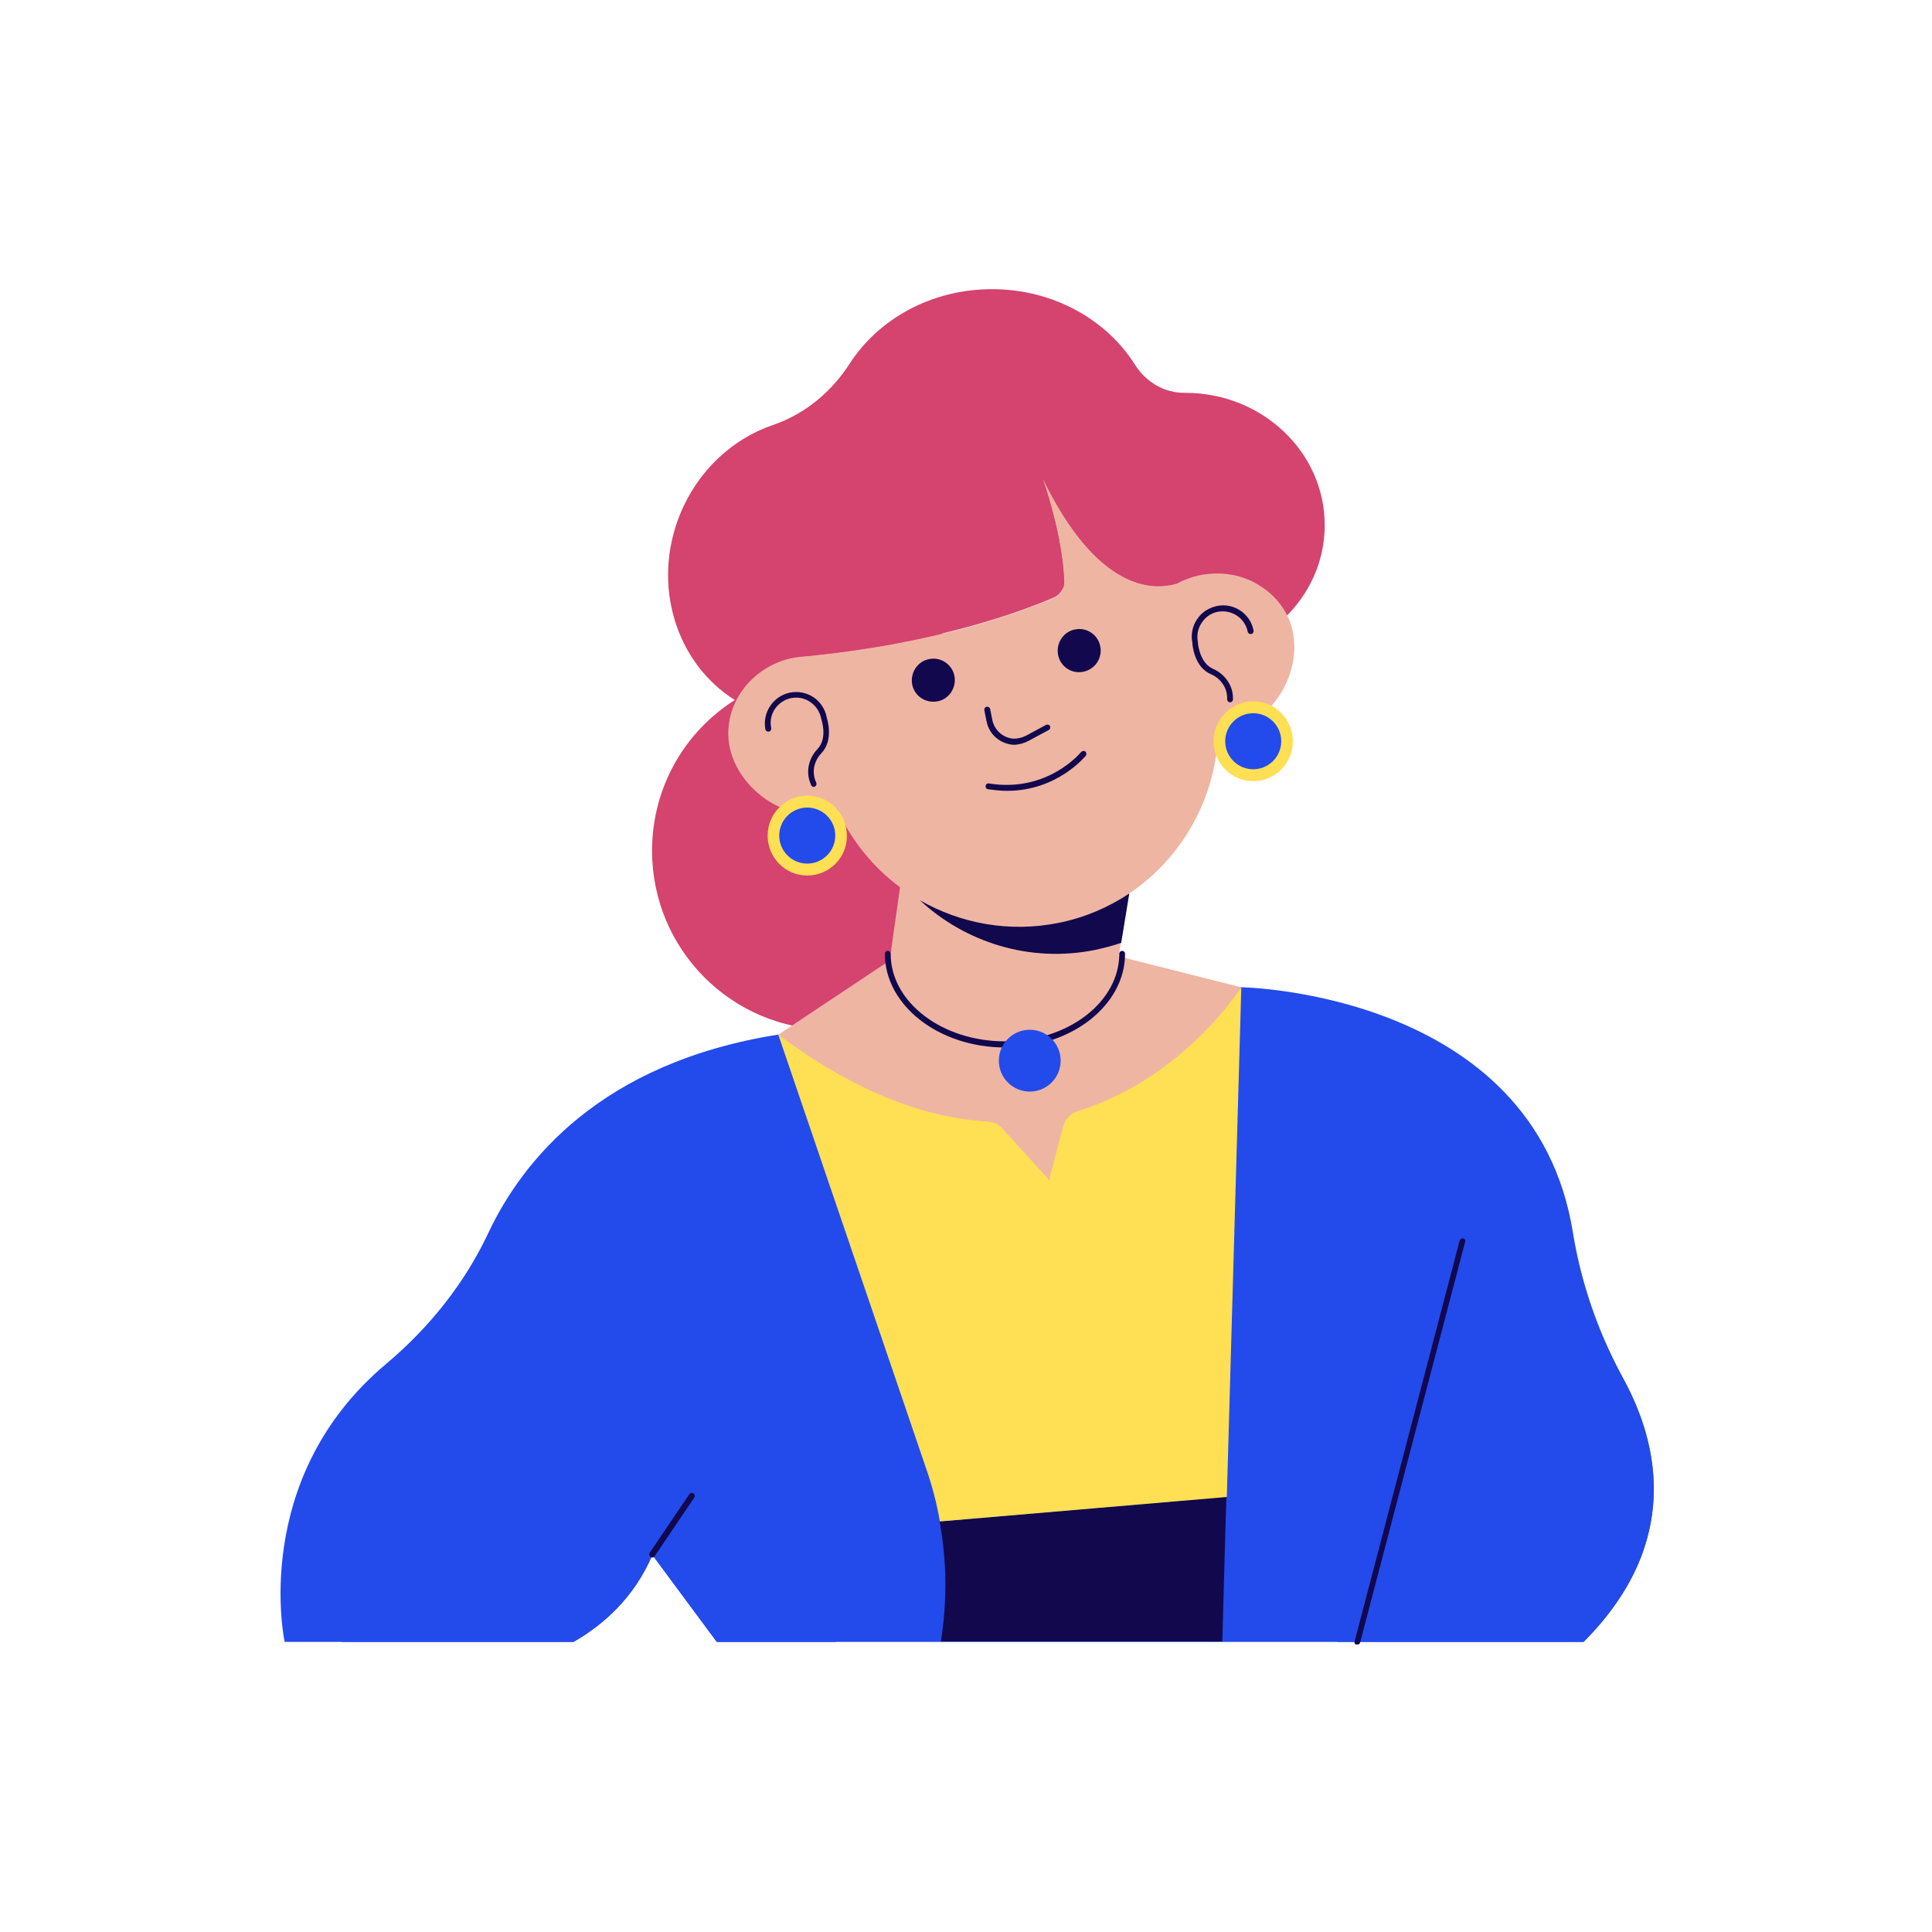 <?xml version="1.0" encoding="utf-8"?>
<!-- Generator: Adobe Illustrator 27.9.0, SVG Export Plug-In . SVG Version: 6.00 Build 0)  -->
<svg version="1.1" id="Layer_1" xmlns="http://www.w3.org/2000/svg" xmlns:xlink="http://www.w3.org/1999/xlink" x="0px" y="0px"
	 viewBox="0 0 600 600" style="enable-background:new 0 0 600 600;" xml:space="preserve">
<style type="text/css">
	.st0{clip-path:url(#SVGID_00000175302083978972072130000010918343339411297197_);}
	.st1{fill:#D5436F;}
	.st2{fill:#EFB5A3;}
	.st3{fill:#11084E;}
	.st4{fill:#234BEB;}
	.st5{fill:#FFDF54;}
	.st6{clip-path:url(#SVGID_00000178174628726084226770000016813477652368176296_);}
</style>
<g>
	<defs>
		<rect id="SVGID_1_" x="201.3" y="89.7" width="210.7" height="230.3"/>
	</defs>
	<clipPath id="SVGID_00000078743918914581316150000010118431723872416141_">
		<use xlink:href="#SVGID_1_"  style="overflow:visible;"/>
	</clipPath>
	<g style="clip-path:url(#SVGID_00000078743918914581316150000010118431723872416141_);">
		<path class="st1" d="M411.4,163.1c0,22.7-19.4,41-43.3,41c-17.9,0-33.2-10.3-39.8-25c-6.2,2.4-13,3.8-20.2,3.8
			c-3.7,0-7.3-0.4-10.8-1c-0.6,3.9-1.6,7.9-3.2,11.7c-3.2,7.9-8.2,14.5-14.3,19.5c19.8,8.5,33.7,28.2,33.7,51.1
			c0,30.7-24.8,55.6-55.5,55.6s-55.5-24.9-55.5-55.6c0-19.7,10.2-37,25.7-46.8c-18.3-11.5-25.9-35.8-17-57.7
			c5.6-13.7,16.5-23.6,29.1-27.8c9.8-3.4,18-10.3,23.6-19c8.9-13.8,25.3-23.1,44.2-23.1c19,0,35.6,9.5,44.4,23.5
			c3.4,5.4,9.2,8.8,15.5,8.7h0.1C392,122,411.4,140.4,411.4,163.1z"/>
	</g>
</g>
<path class="st2" d="M380.7,227.1c-0.8,0.1-1.6,0.1-2.4,0.1c-0.5,20.3-11,39.1-27.6,50.3c-6.5,4.3-13.9,7.5-21.9,9.1
	c-15.3,3.1-30.5,0.2-43.1-7c-2.1-1.2-4.1-2.6-6.1-4c-8.4-6.2-15.2-14.5-19.6-24.3c-0.7,0.3-1.5,0.6-2.3,0.8
	c-13,3.7-27.3-6.3-30.7-18.5c-2-6.9-0.3-14.1,3.9-19.7c3.2-4.2,7.8-7.5,13.3-9.1c1.8-0.5,3.6-0.8,5.3-0.9c0,0,0,0,0,0
	c41.9-4,68.7-14.3,77.7-18.2c2.1-0.9,3.4-3,3.3-5.2c-0.6-12.1-4.1-24.2-6.8-32.2c17.1,35.4,34.4,35.2,41.9,32.9c0,0,0,0,0,0
	c1.2-0.7,2.5-1.2,3.9-1.7c1.7-0.6,3.5-1,5.3-1.2c5.8-0.7,11.3,0.5,15.8,3.2c6,3.5,10.4,9.4,11.2,16.6
	C403.4,210.6,394.1,225.4,380.7,227.1z"/>
<path class="st3" d="M382,218.1c-0.5,0-0.9-0.4-0.9-0.9v-0.5c0-3.1-2-6-5-7.3c-5.2-2.2-5.8-9-5.8-9.8c-0.5-2.5,0-5.1,1.4-7.2
	c1.4-2.2,3.6-3.6,6.2-4.2c5.2-1.1,10.4,2.3,11.4,7.6c0.1,0.5-0.2,1-0.7,1.1c-0.5,0.1-1-0.2-1.1-0.7c-0.9-4.3-5-7-9.3-6.2
	c-2.1,0.4-3.8,1.6-5,3.4c-1.2,1.8-1.6,3.9-1.2,5.9c0,0,0,0.1,0,0.1c0,0.1,0.4,6.4,4.7,8.3c3.7,1.6,6.2,5.2,6.2,9v0.5
	C382.9,217.7,382.5,218.1,382,218.1z M253,244.3c0.5-0.2,0.7-0.7,0.5-1.2l-0.2-0.5c-1.2-2.9-0.5-6.3,1.8-8.7
	c3.9-4.1,1.8-10.5,1.6-11.3c-0.5-2.5-2-4.7-4.1-6.1c-2.2-1.4-4.7-1.9-7.3-1.4c-5.2,1.1-8.6,6.2-7.6,11.4c0.1,0.5,0.6,0.8,1.1,0.7
	c0.5-0.1,0.8-0.6,0.7-1.1c-0.9-4.3,1.9-8.4,6.2-9.3c2.1-0.4,4.2,0,5.9,1.2c1.8,1.2,2.9,2.9,3.4,5c0,0,0,0.1,0,0.1
	c0,0.1,2.2,6-1.1,9.5c-2.8,2.9-3.7,7.1-2.2,10.7l0.2,0.5c0.1,0.3,0.5,0.6,0.8,0.6C252.8,244.4,252.9,244.3,253,244.3z M288.5,204.7
	c-3.6,0.7-5.9,4.3-5.2,7.9c0.7,3.6,4.2,5.9,7.9,5.2c3.6-0.7,5.9-4.3,5.2-7.9C295.7,206.3,292.1,203.9,288.5,204.7z M333.8,195.5
	c-3.6,0.7-5.9,4.3-5.2,7.9c0.7,3.6,4.2,6,7.9,5.2s5.9-4.3,5.2-7.9C341,197.1,337.4,194.7,333.8,195.5z M319.4,230.1l6.3-3.4
	c0.4-0.2,0.6-0.8,0.4-1.2c-0.2-0.4-0.8-0.6-1.2-0.4l-6.3,3.4c-1.2,0.6-2.5,0.9-3.8,0.9c-3.2-0.2-5.9-2.5-6.6-5.7l-0.7-3.5
	c-0.1-0.5-0.6-0.8-1.1-0.7c-0.5,0.1-0.8,0.6-0.7,1.1l0.7,3.5c0.8,4,4.2,6.9,8.3,7.2c0.2,0,0.3,0,0.5,0
	C316.6,231.2,318.1,230.8,319.4,230.1z"/>
<path class="st4" d="M491.8,509.9H222.6l-20-27c-5.7,13.3-15.2,21.7-24.5,27H88.4c0,0-11-50.7,31.6-86.4
	c13.3-11.2,24.3-24.9,31.7-40.7c10.6-22.4,34.9-52.8,90-61.5l143.8-14.7c0,0,91.1,1.4,103,76.3c1,6.1,2.4,12.1,4.2,18
	c1.9,6.3,4.3,12.6,7.1,18.6c1.4,3.1,3,6.2,4.6,9.1C514.9,448.1,522.5,479.1,491.8,509.9z"/>
<path class="st2" d="M335.4,351.2l-9.7,15.2c0,0-19.3-12.9-19.2-12.9c-19.3-0.4-39.1-12.7-64.9-32.1l34.7-23.1l3.2-22.7l0.3-2.2
	l1.8-12.7l71.4,1.5l-2.4,15.3l-2.5,15.3l-0.7,4.2l38,9.6C385.5,306.6,370.6,342.2,335.4,351.2z"/>
<path class="st3" d="M285.7,279.6c14.1,13.1,34.2,19.5,54.4,15.4c2.8-0.6,5.5-1.3,8.1-2.2l2.5-15.3c-6.5,4.3-13.9,7.5-21.9,9.1
	C313.4,289.7,298.3,286.8,285.7,279.6z"/>
<path class="st1" d="M330.5,180.4c-0.6-12.1-4.1-24.2-6.8-32.2c17.1,35.4,34.4,35.2,41.9,32.9c0,0,0,0,0,0c1.2-0.7,2.5-1.2,3.9-1.7
	c-3.4-9.5-9-17.7-16.1-24.3c-9.2-8.5-20.8-14.2-33.3-16.1c-0.5-0.1-1.1-0.1-1.6-0.2c-2.4-0.3-4.8-0.4-7.3-0.4c-4,0-8.1,0.4-12.2,1.2
	c-30.4,6.2-51.1,34-49.5,64.2c41.9-4,68.7-14.3,77.7-18.2C329.2,184.8,330.6,182.7,330.5,180.4z"/>
<path class="st3" d="M291.8,472.5c1.2,6.5,1.8,13.1,1.8,19.7c0,5.9-0.5,11.8-1.4,17.6h87.4l1.1-39.7l0.2-5.3L291.8,472.5z"/>
<path class="st3" d="M349.4,296.2c0-0.5-0.4-0.9-0.9-0.9s-0.9,0.4-0.9,0.9c0,15-15.9,27.2-35.5,27.2s-35.5-12.2-35.5-27.2
	c0-0.5-0.4-0.9-0.9-0.9c-0.5,0-0.9,0.4-0.9,0.9c0,16,16.7,29.1,37.3,29.1S349.4,312.2,349.4,296.2z"/>
<path class="st4" d="M399.7,230.3c0,5.8-4.7,10.5-10.5,10.5s-10.5-4.7-10.5-10.5c0-5.8,4.7-10.5,10.5-10.5
	C395,219.7,399.7,224.4,399.7,230.3z M250.7,249c-5.8,0-10.5,4.7-10.5,10.5c0,5.8,4.7,10.5,10.5,10.5c5.8,0,10.5-4.7,10.5-10.5
	C261.3,253.7,256.5,249,250.7,249z"/>
<path class="st5" d="M389.2,242.6c-6.8,0-12.3-5.6-12.3-12.4c0-6.8,5.5-12.4,12.3-12.4c6.8,0,12.3,5.5,12.3,12.4
	C401.5,237.1,396,242.6,389.2,242.6z M389.2,221.5c-4.8,0-8.7,3.9-8.7,8.7c0,4.8,3.9,8.7,8.7,8.7c4.8,0,8.7-3.9,8.7-8.7
	C397.9,225.4,394,221.5,389.2,221.5z M250.7,271.9c-6.8,0-12.3-5.5-12.3-12.4c0-6.8,5.5-12.4,12.3-12.4c6.8,0,12.3,5.5,12.3,12.4
	C263.1,266.4,257.5,271.9,250.7,271.9z M250.7,250.8c-4.8,0-8.7,3.9-8.7,8.7c0,4.8,3.9,8.7,8.7,8.7c4.8,0,8.7-3.9,8.7-8.7
	C259.4,254.7,255.5,250.8,250.7,250.8z"/>
<path class="st5" d="M385.5,306.6l-4.5,158.3l-89.1,7.6c-1-5.6-2.4-11.1-4.3-16.5l-45.9-134.7c24.5,18.4,46.3,25.9,65,27
	c1.8,0.1,3.4,0.9,4.6,2.2l14.5,15.9l4.4-16.6c0.6-2.3,2.4-4.1,4.7-4.8C367.7,334.8,385.5,306.6,385.5,306.6z"/>
<path class="st4" d="M259.7,509.9h-37.1l-20-27c-5.7,13.3-15.2,21.7-24.5,27H106c0,0,57.7-22.4,79.3-66.3c3.6-7.3,13.6-8.6,18.7-2.2
	L259.7,509.9z M504.3,428.6c-1.6-3-3.2-6.1-4.6-9.1c-12.8,39.3-37.5,81.2-84.7,90.4h76.8C522.5,479.1,514.9,448.1,504.3,428.6z
	 M319.8,319.8c-5.3,0-9.6,4.3-9.6,9.6c0,5.3,4.3,9.6,9.6,9.6s9.6-4.3,9.6-9.6C329.4,324.1,325.1,319.8,319.8,319.8z"/>
<g>
	<defs>
		<rect id="SVGID_00000043447350983630239750000011705709396219625606_" x="201.3" y="232" width="254.7" height="278.7"/>
	</defs>
	<clipPath id="SVGID_00000181064465038166317730000013901976646078564243_">
		<use xlink:href="#SVGID_00000043447350983630239750000011705709396219625606_"  style="overflow:visible;"/>
	</clipPath>
	<g style="clip-path:url(#SVGID_00000181064465038166317730000013901976646078564243_);">
		<path class="st3" d="M421.5,510.8c-0.1,0-0.2,0-0.2,0c-0.5-0.1-0.8-0.6-0.6-1.1l32.6-124.4c0.1-0.5,0.6-0.8,1.1-0.7
			c0.5,0.1,0.8,0.6,0.6,1.1l-32.6,124.4C422.3,510.5,421.9,510.8,421.5,510.8z M203.3,483.3l12.3-18.2c0.3-0.4,0.2-1-0.2-1.3
			c-0.4-0.3-1-0.2-1.3,0.2l-12.3,18.2c-0.3,0.4-0.2,1,0.2,1.3c0.2,0.1,0.3,0.2,0.5,0.2C202.9,483.7,203.2,483.6,203.3,483.3z
			 M337.2,234.7c0.3-0.4,0.2-1-0.1-1.3c-0.4-0.3-1-0.2-1.3,0.1c-0.1,0.1-10.4,12.8-28.7,9.8c-0.5-0.1-1,0.3-1,0.8
			c-0.1,0.5,0.3,1,0.8,1c2.1,0.3,4,0.5,5.9,0.5C328.4,245.6,337.1,234.8,337.2,234.7z"/>
	</g>
</g>
</svg>
